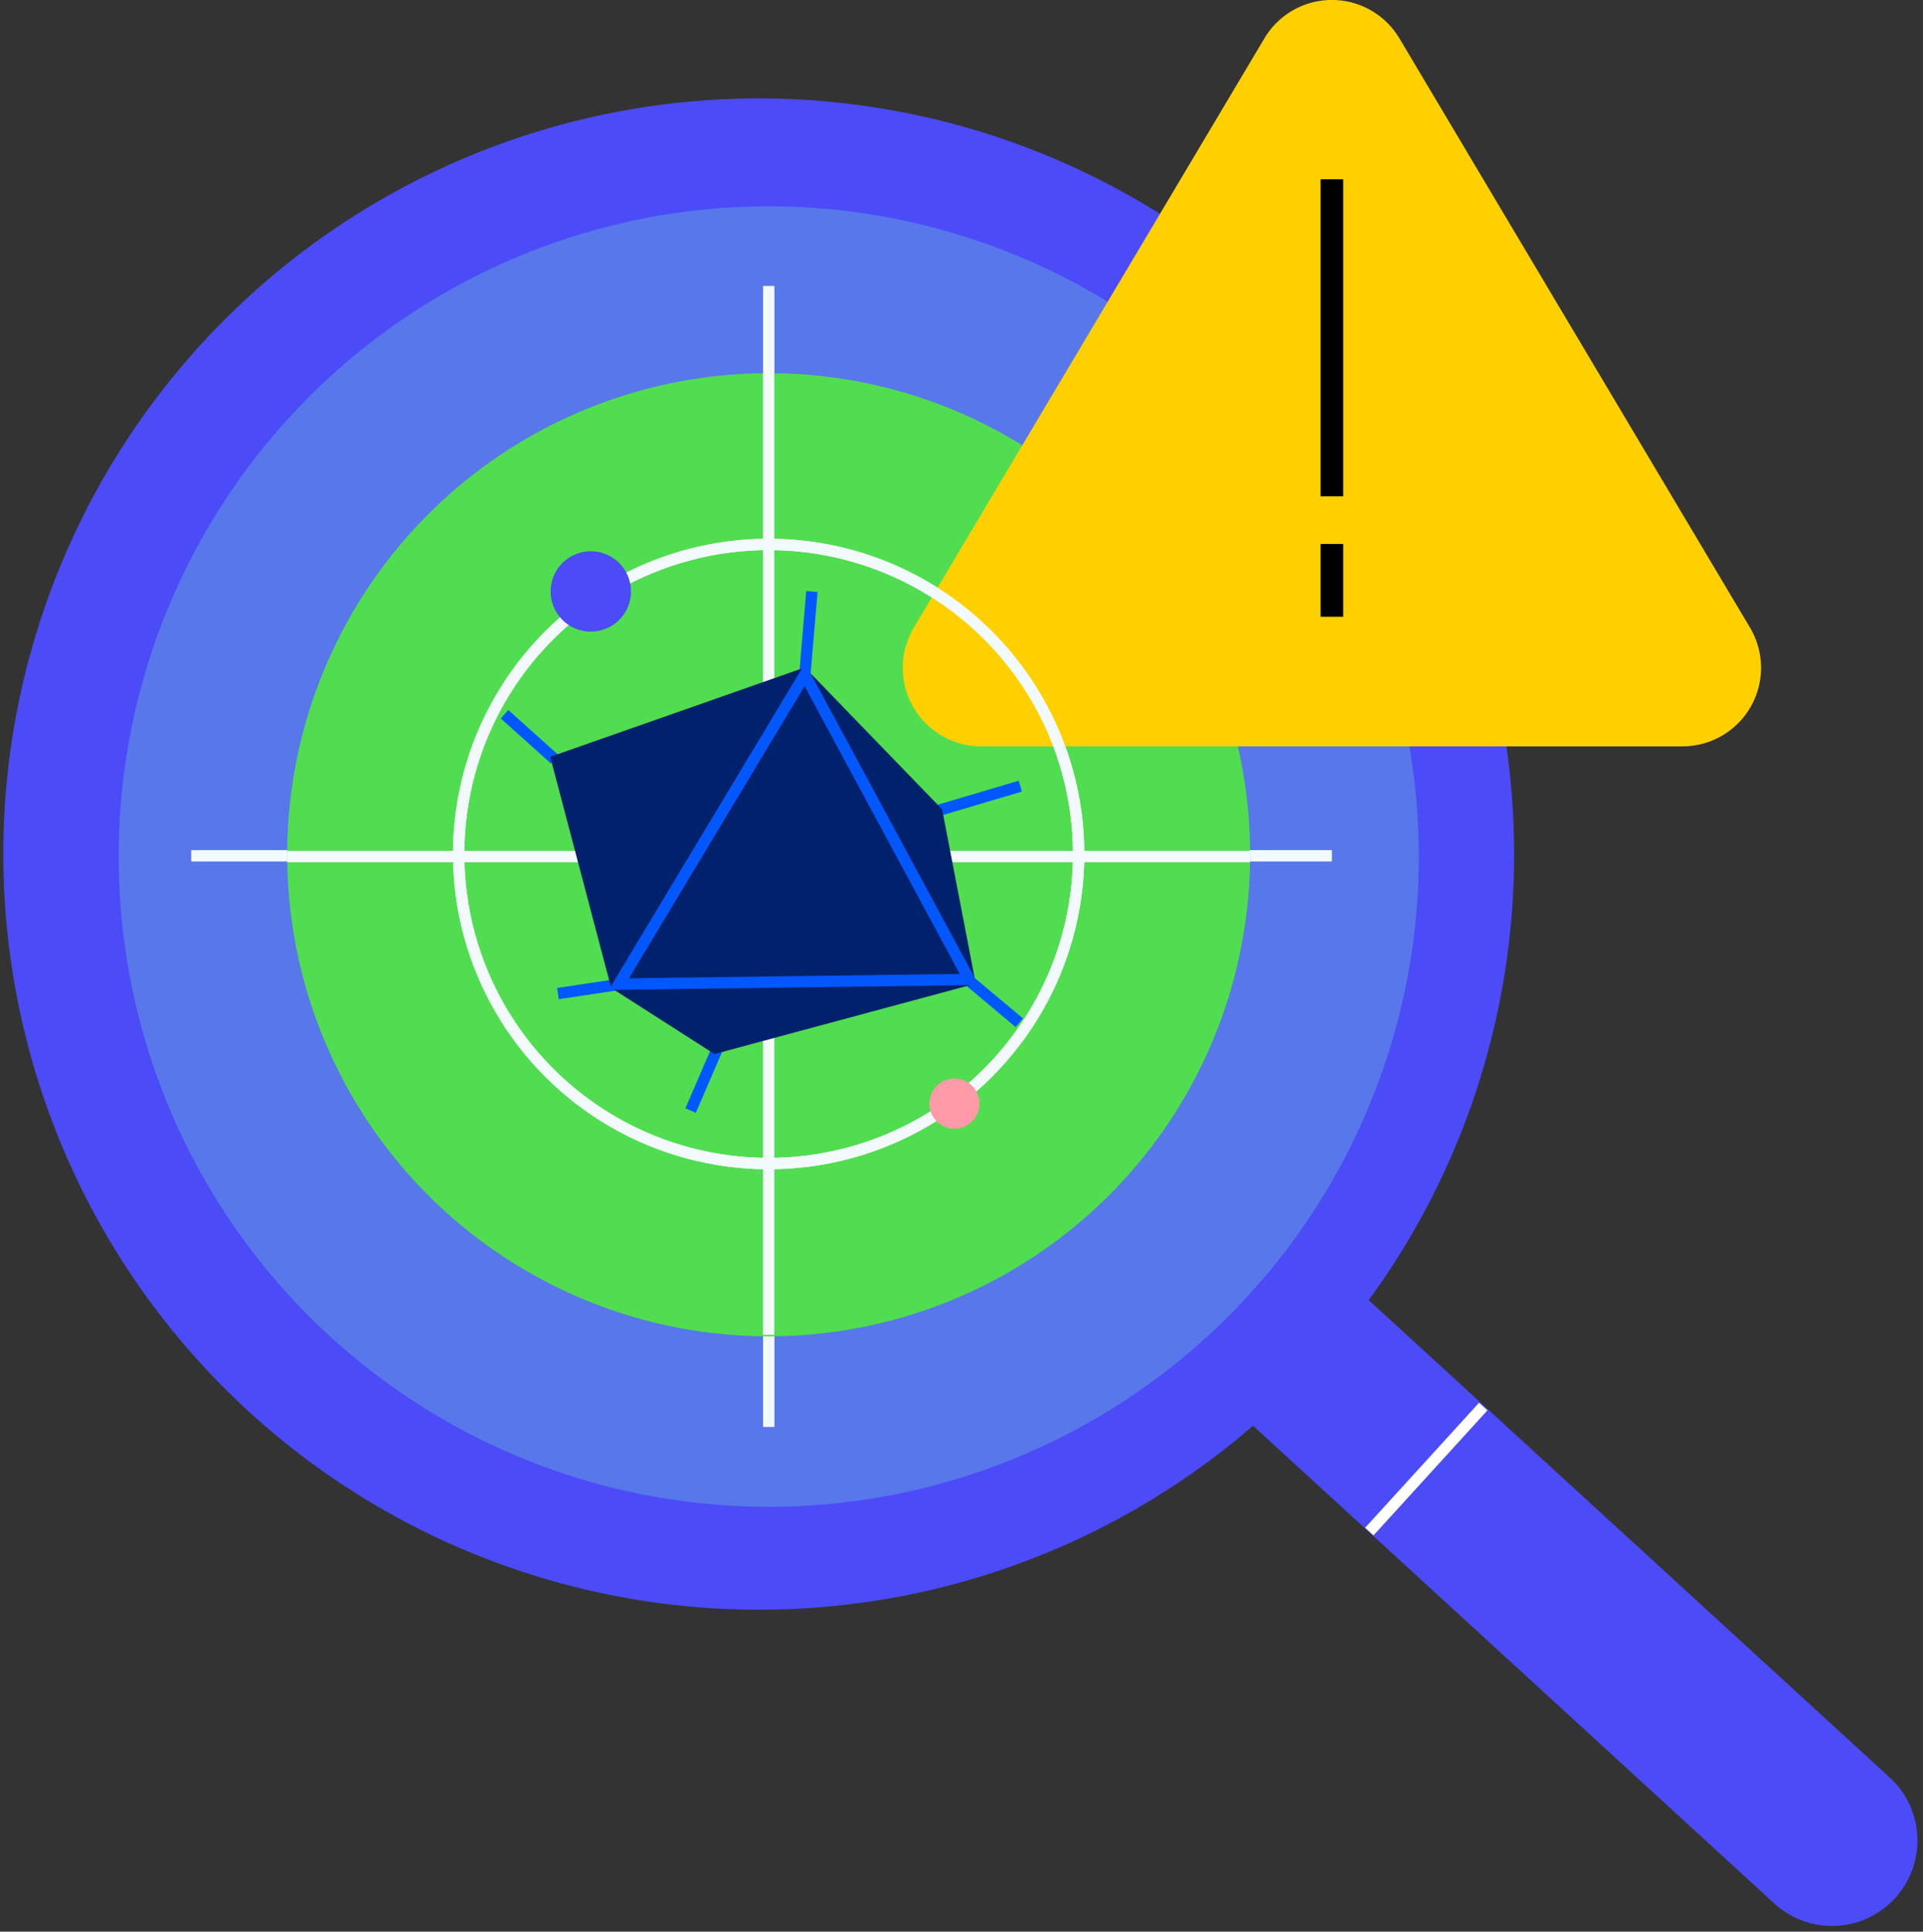 <?xml version="1.0"?>
<svg xmlns="http://www.w3.org/2000/svg" viewBox="0 0 169.505 170.217">
  <rect x="0" y="0" width="169.505" height="170.217" fill="#333333" stroke="none"/>
  <defs>
    <clipPath id="n6089__a">
      <path d="M0 0h169.505v170.217H0z" style="fill:none" />
    </clipPath>
    <style>.n6089__f,.n6089__h,.n6089__k{fill:none}.n6089__b{clip-path:url(#n6089__a)}.n6089__c{fill:#4b4bf7}.n6089__f,.n6089__h,.n6089__k{stroke-miterlimit:10}.n6089__f{stroke:#f3fafd}.n6089__h{stroke:#0357ff}.n6089__i{fill:#00216b}.n6089__k{stroke:#000;stroke-width:2px}</style>
  </defs>
  <g class="n6089__b">
    <path d="m118.268 112.387 48.292 44.24a7.528 7.528 0 0 1-10.142 11.128l-48.243-44.2" class="n6089__c" />
    <path d="M61.924 141.662a66.587 66.587 0 1 1 71.348-61.339 66.535 66.535 0 0 1-71.348 61.339Z" class="n6089__c" />
    <path d="M0 11.015 10.039 0" style="stroke-miterlimit:10;stroke:#fff;fill:none" transform="translate(120.701 123.949)" />
    <path d="M108.607 98.477a46.416 46.416 0 1 0-63.4 16.989 46.417 46.417 0 0 0 63.4-16.989" class="n6089__c" />
  </g>
  <g class="n6089__b" transform="translate(.001)">
    <path d="M124.368 75.384a57.3 57.3 0 1 1-57.3-57.3 57.3 57.3 0 0 1 57.3 57.3" style="fill:#5777ea" transform="translate(.692 .098)" />
    <path d="M117.401 75.414H16.851M67.761 25.197v100.55" class="n6089__f" />
    <path d="M110.412 75.546a42.437 42.437 0 1 1-42.438-42.37 42.4 42.4 0 0 1 42.438 42.37" style="fill:#50dd50" transform="translate(-.223 -.29)" />
    <ellipse cx="27.325" cy="27.282" class="n6089__f" rx="27.325" ry="27.282" transform="translate(40.427 47.974)" />
    <ellipse cx="11.955" cy="11.936" class="n6089__f" rx="11.955" ry="11.936" transform="translate(55.797 63.32)" />
    <path d="M67.751 32.886v84.741M110.188 75.481H25.314" class="n6089__f" />
    <path d="m48.899 66.912-4.423-3.971M71.565 52.125l-.622 7.33M82.736 71.415l7.2-2.138M85.034 86.096l4.812 4.03M63.195 92.485l-2.323 5.381M54.975 86.688l-5.796.866" class="n6089__h" />
    <path d="M70.943 58.816 53.87 87.055l32.138-.38Z" class="n6089__i" />
    <path d="m83.045 71.323-12.1-12.507 15.062 27.859ZM48.499 66.694l5.373 20.361 17.07-28.239Z" class="n6089__i" />
    <path d="m62.977 92.885 23.03-6.209-32.137.379Z" class="n6089__i" />
    <path d="M70.944 59.455 54.549 86.72l30.885-.406Z" class="n6089__h" />
    <path d="M112.151 3.383 81.251 55.3A6.925 6.925 0 0 0 87.2 65.771H149a6.925 6.925 0 0 0 5.953-10.471l-30.9-51.921a6.925 6.925 0 0 0-11.9 0" style="fill:#ffd000" transform="translate(-.702)" />
    <path d="M117.401 15.795V43.74M117.401 47.932v6.416" class="n6089__k" />
    <ellipse cx="27.325" cy="27.282" class="n6089__f" rx="27.325" ry="27.282" transform="translate(40.427 47.974)" />
    <path d="M48.547 52.395a3.54 3.54 0 1 1 3.8 3.253 3.537 3.537 0 0 1-3.8-3.253" class="n6089__c" />
    <path d="M87.059 98.082a2.207 2.207 0 1 1-2.207-2.2 2.206 2.206 0 0 1 2.207 2.2" style="fill:#ff9aa8" transform="translate(-.723 -.838)" />
  </g>
</svg>
